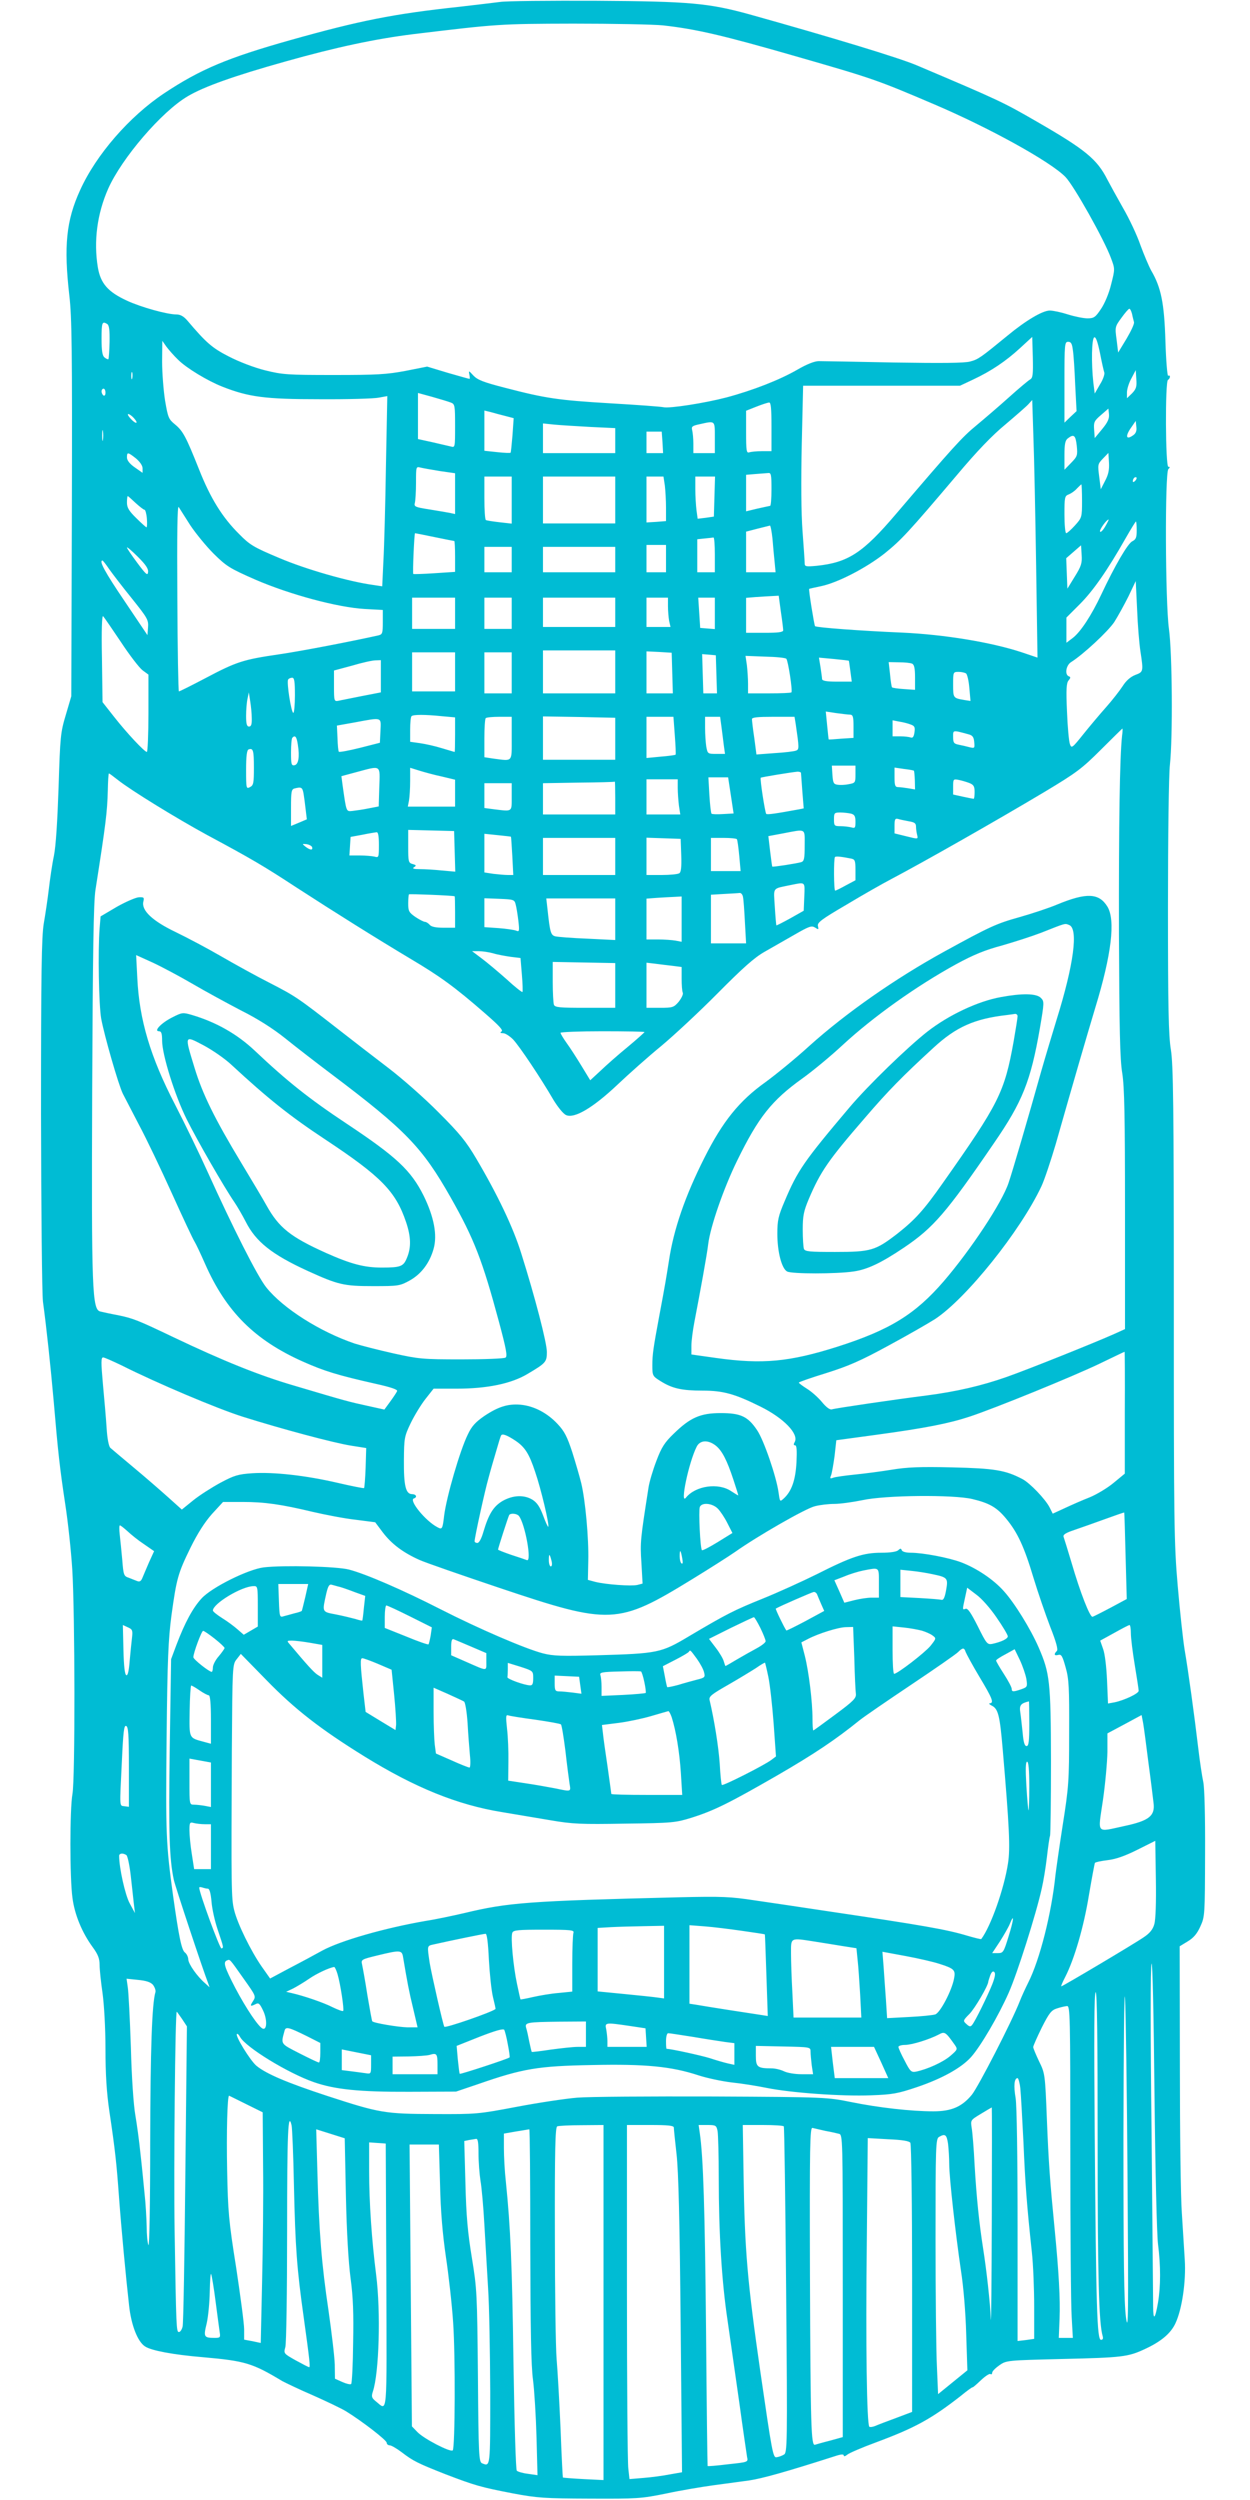<?xml version="1.0" standalone="no"?>
<!DOCTYPE svg PUBLIC "-//W3C//DTD SVG 20010904//EN"
 "http://www.w3.org/TR/2001/REC-SVG-20010904/DTD/svg10.dtd">
<svg version="1.0" xmlns="http://www.w3.org/2000/svg"
 width="640pt" height="1280pt" viewBox="0 0 640 1280"
 preserveAspectRatio="xMidYMid meet">
<g transform="translate(0,1280) scale(0.1,-0.1)"
fill="#00bcd4" stroke="none">
<path d="M2560 12790 c-30 -4 -125 -15 -210 -25 -336 -36 -510 -71 -862 -170
-323 -91 -463 -150 -648 -273 -177 -118 -348 -314 -430 -496 -71 -155 -84
-286 -55 -539 13 -111 15 -282 13 -1092 l-3 -960 -28 -95 c-27 -90 -29 -110
-37 -370 -6 -175 -14 -303 -24 -352 -9 -42 -20 -119 -26 -170 -6 -51 -18 -131
-26 -177 -11 -68 -14 -247 -14 -975 1 -498 5 -922 10 -961 18 -132 39 -330 55
-510 22 -259 31 -341 59 -526 14 -90 30 -240 36 -334 14 -229 15 -1072 1
-1150 -14 -78 -14 -431 0 -532 11 -86 49 -178 104 -253 27 -37 35 -58 35 -91
0 -24 7 -89 15 -144 8 -58 15 -178 15 -285 0 -130 6 -225 20 -320 30 -201 37
-270 49 -435 12 -164 36 -419 52 -560 11 -101 44 -185 82 -209 32 -21 142 -42
297 -55 215 -19 252 -30 405 -122 17 -9 87 -43 157 -73 70 -31 147 -68 170
-82 84 -52 208 -148 208 -161 0 -7 7 -13 15 -13 8 0 36 -16 61 -35 60 -46 83
-57 222 -112 154 -59 182 -67 347 -99 127 -24 164 -26 395 -27 242 -1 262 0
390 26 74 16 182 34 240 42 58 8 141 19 185 25 67 10 183 42 442 125 30 10 43
10 43 3 0 -6 7 -5 18 4 9 8 76 37 147 63 199 74 283 120 433 237 34 28 62 48
62 45 0 -2 18 13 41 35 22 21 44 36 50 33 5 -4 9 0 9 7 0 7 17 24 37 38 36 25
39 25 322 32 307 7 337 11 421 50 85 39 134 81 158 132 34 72 55 215 48 326
-3 52 -10 160 -15 240 -6 80 -10 420 -10 755 l-1 610 41 25 c30 18 48 39 65
77 23 50 23 60 24 370 1 193 -3 338 -9 368 -6 28 -18 106 -26 175 -20 169 -51
395 -70 505 -8 50 -24 196 -35 325 -19 218 -20 322 -20 1445 0 1017 -3 1224
-15 1300 -12 72 -15 214 -15 730 0 352 4 681 10 730 15 138 12 572 -5 695 -19
138 -21 800 -3 818 9 9 9 12 0 12 -15 0 -17 435 -2 445 6 3 10 11 10 16 0 6
-4 8 -9 5 -4 -3 -11 76 -14 177 -6 195 -22 275 -73 362 -12 22 -37 81 -55 130
-17 50 -57 135 -89 190 -31 55 -67 120 -80 145 -53 105 -113 154 -361 297
-173 100 -194 110 -614 288 -91 39 -441 145 -856 261 -210 58 -307 67 -784 70
-242 1 -465 -1 -495 -6z m835 -120 c169 -19 304 -50 682 -159 393 -113 413
-120 708 -246 279 -119 593 -292 670 -371 43 -44 199 -322 233 -415 21 -56 21
-56 1 -135 -11 -46 -33 -98 -52 -126 -28 -42 -36 -48 -69 -48 -20 0 -65 9
-100 20 -34 11 -76 20 -93 20 -37 0 -123 -51 -216 -128 -138 -113 -150 -122
-192 -133 -29 -8 -145 -9 -392 -5 -192 4 -365 7 -383 7 -21 0 -60 -15 -110
-44 -90 -52 -228 -106 -363 -142 -111 -29 -291 -57 -322 -50 -12 3 -134 12
-272 20 -267 16 -330 25 -541 80 -109 28 -139 40 -160 62 -24 26 -25 27 -21 6
3 -13 3 -23 1 -23 -2 0 -52 14 -111 31 l-106 32 -111 -22 c-96 -18 -145 -21
-367 -21 -238 0 -263 2 -352 24 -56 14 -134 44 -186 71 -86 44 -116 71 -212
184 -19 22 -36 31 -56 31 -47 0 -181 37 -254 71 -97 45 -134 88 -148 170 -22
133 -4 274 53 403 70 157 274 395 407 473 82 49 239 105 500 178 262 74 462
116 654 140 432 52 441 53 820 54 204 0 411 -4 460 -9z m2401 -1477 c3 -16 8
-34 10 -42 3 -8 -15 -46 -38 -85 l-43 -71 -8 66 c-9 65 -8 67 25 112 18 25 36
46 40 46 4 1 10 -11 14 -26z m-5247 -52 c10 -7 13 -30 12 -92 -1 -46 -4 -86
-6 -88 -3 -2 -11 2 -20 9 -11 9 -15 33 -15 96 0 84 3 91 29 75z m5105 -248 c3
-8 -6 -36 -22 -61 l-27 -47 -7 55 c-11 100 -9 228 5 233 8 2 17 -23 29 -81 9
-47 19 -91 22 -99z m-380 -36 c-9 -5 -58 -46 -108 -91 -50 -45 -126 -110 -168
-145 -72 -59 -118 -110 -410 -452 -170 -200 -245 -249 -407 -266 -55 -5 -61
-4 -61 13 0 10 -5 84 -11 164 -7 91 -8 258 -4 445 l7 300 402 0 401 0 66 31
c94 44 169 95 241 161 l63 58 3 -104 c2 -90 0 -106 -14 -114z m-4362 101 c43
-43 151 -108 227 -138 135 -53 219 -64 496 -64 143 -1 280 3 304 8 l44 8 -7
-358 c-3 -198 -9 -417 -13 -487 l-6 -129 -46 7 c-125 17 -345 80 -481 138
-131 55 -151 67 -205 122 -87 86 -148 185 -206 332 -67 168 -82 196 -123 230
-33 27 -36 35 -51 123 -8 52 -15 142 -15 200 l1 105 21 -30 c12 -16 39 -47 60
-67z m4581 50 c4 -24 9 -104 12 -178 l7 -135 -31 -29 -31 -30 0 207 c0 196 1
207 19 207 15 0 20 -10 24 -42z m-4816 -145 c-3 -10 -5 -4 -5 12 0 17 2 24 5
18 2 -7 2 -21 0 -30z m5119 -77 l-26 -25 0 30 c0 16 10 49 23 72 l22 42 3 -47
c3 -38 -1 -50 -22 -72z m-5256 3 c0 -11 -4 -17 -10 -14 -5 3 -10 13 -10 21 0
8 5 14 10 14 6 0 10 -9 10 -21z m1768 -50 c21 -8 22 -14 22 -120 0 -111 0
-111 -22 -105 -13 3 -56 13 -95 22 l-73 16 0 118 0 118 73 -20 c39 -11 82 -24
95 -29z m2997 -835 l7 -471 -83 28 c-156 51 -393 90 -609 100 -213 9 -440 26
-447 33 -4 4 -34 189 -30 191 1 1 29 7 62 14 85 18 230 93 325 168 84 68 119
105 368 399 104 124 183 206 250 261 53 45 106 91 117 103 l20 22 6 -188 c4
-104 10 -401 14 -660z m-1355 711 l0 -125 -49 0 c-27 0 -56 -3 -65 -6 -14 -5
-16 8 -16 104 l0 109 53 21 c28 11 58 21 65 21 9 1 12 -30 12 -124z m1693 -12
l-38 -46 -3 42 c-3 39 0 46 35 76 l38 33 3 -29 c2 -22 -6 -41 -35 -76z m-3055
67 l42 -11 -6 -87 c-4 -48 -8 -89 -10 -90 -1 -2 -32 -1 -68 3 l-66 7 0 103 0
103 33 -8 c17 -5 51 -14 75 -20z m-1903 -10 c27 -30 12 -34 -15 -5 -13 14 -19
25 -13 25 5 0 18 -9 28 -20z m2975 -100 l0 -80 -55 0 -55 0 0 48 c0 26 -3 57
-6 69 -5 19 0 23 38 31 81 18 78 21 78 -68z m2144 13 c-39 -29 -45 -7 -11 40
l22 32 3 -30 c3 -19 -2 -33 -14 -42z m-2781 41 l127 -6 0 -64 0 -64 -185 0
-185 0 0 76 0 76 58 -6 c31 -3 114 -8 185 -12z m-2496 -66 c-2 -13 -4 -3 -4
22 0 25 2 35 4 23 2 -13 2 -33 0 -45z m2865 -13 l3 -55 -42 0 -43 0 0 55 0 55
39 0 39 0 4 -55z m2121 -17 c5 -50 3 -55 -29 -88 l-34 -35 0 74 c0 59 4 77 18
87 30 23 39 16 45 -38z m-4817 -65 c21 -18 34 -37 34 -51 l0 -23 -40 28 c-26
18 -40 36 -40 51 0 28 4 28 46 -5z m4962 -115 l-22 -43 -8 64 c-8 62 -8 65 19
93 l28 29 3 -50 c2 -37 -3 -61 -20 -93z m-3405 50 l77 -11 0 -105 0 -104 -27
6 c-16 3 -63 11 -106 18 -71 11 -78 14 -73 33 3 11 6 58 6 104 0 82 0 83 23
77 12 -3 57 -11 100 -18z m1697 -93 c0 -47 -3 -85 -7 -85 -5 -1 -34 -7 -65
-14 l-58 -14 0 93 0 94 48 4 c26 2 55 4 65 5 15 2 17 -8 17 -83z m-1330 -55
l0 -121 -62 7 c-35 4 -66 9 -70 11 -5 2 -8 53 -8 114 l0 109 70 0 70 0 0 -120z
m530 0 l0 -120 -185 0 -185 0 0 120 0 120 185 0 185 0 0 -120z m254 74 c3 -26
6 -77 6 -114 l0 -68 -50 -4 -50 -3 0 118 0 117 44 0 43 0 7 -46z m254 -56 l-3
-103 -41 -6 -42 -5 -6 44 c-3 25 -6 73 -6 108 l0 64 50 0 51 0 -3 -102z m2154
80 c-7 -7 -12 -8 -12 -2 0 14 12 26 19 19 2 -3 -1 -11 -7 -17z m-272 -103 c0
-84 -1 -86 -36 -125 -20 -22 -40 -40 -45 -40 -5 0 -9 43 -9 95 0 90 1 96 23
104 12 5 31 18 41 30 11 11 21 21 23 21 1 0 3 -38 3 -85z m-4846 -10 c21 -19
41 -35 46 -35 4 0 10 -20 12 -45 2 -25 1 -45 -2 -45 -2 0 -26 21 -52 47 -38
37 -48 54 -48 80 0 18 2 33 4 33 2 0 20 -16 40 -35z m280 -114 c28 -42 82
-108 120 -146 66 -65 82 -75 214 -133 176 -76 420 -142 560 -150 l92 -5 0 -62
c0 -57 -2 -63 -22 -68 -124 -28 -391 -80 -508 -97 -184 -27 -217 -37 -376
-121 -72 -38 -134 -69 -138 -69 -3 0 -7 216 -8 481 -2 324 0 475 7 463 6 -9
32 -51 59 -93z m4684 -8 c-12 -20 -24 -31 -26 -24 -3 10 34 61 44 61 2 0 -6
-16 -18 -37z m162 -18 c0 -37 -4 -47 -22 -56 -23 -10 -90 -125 -160 -274 -50
-106 -105 -190 -145 -221 l-33 -25 0 64 0 65 68 68 c69 69 142 174 234 336 28
49 52 88 54 88 2 0 4 -20 4 -45z m-1865 -42 c3 -38 8 -92 11 -120 l5 -53 -75
0 -76 0 0 104 0 104 58 15 c31 8 60 15 64 16 3 1 9 -29 13 -66z m-1730 7 c53
-11 99 -20 101 -20 2 0 4 -35 4 -79 l0 -79 -106 -7 c-58 -4 -107 -5 -108 -4
-4 5 5 209 9 209 2 0 47 -9 100 -20z m1435 -90 l0 -90 -45 0 -45 0 0 84 0 85
38 4 c20 2 40 4 45 5 4 1 7 -38 7 -88z m-250 -20 l0 -70 -50 0 -50 0 0 70 0
70 50 0 50 0 0 -70z m2093 -92 l-38 -62 -3 78 -3 78 38 33 38 33 3 -49 c3 -42
-2 -58 -35 -111z m-4745 22 c-2 -19 -11 -11 -55 48 -29 39 -53 74 -53 79 0 4
25 -17 56 -48 41 -41 55 -62 52 -79z m1862 65 l0 -65 -70 0 -70 0 0 65 0 65
70 0 70 0 0 -65z m530 0 l0 -65 -185 0 -185 0 0 65 0 65 185 0 185 0 0 -65z
m-2591 -49 c17 -24 69 -92 116 -150 80 -100 86 -110 83 -148 l-3 -40 -117 174
c-101 149 -133 208 -113 208 2 0 18 -20 34 -44z m5280 -421 c16 -105 15 -105
-27 -121 -25 -10 -47 -30 -64 -57 -15 -23 -53 -72 -85 -108 -32 -36 -85 -99
-117 -139 -56 -70 -60 -73 -68 -50 -5 13 -12 88 -15 167 -5 114 -3 146 8 159
11 13 11 18 2 21 -23 8 -15 57 11 73 62 39 188 156 221 205 19 30 52 90 73
132 l37 78 7 -145 c3 -80 11 -176 17 -215z m-1841 203 c7 -46 12 -89 12 -95 0
-10 -26 -13 -95 -13 l-95 0 0 89 0 90 48 4 c26 2 63 4 83 5 l36 2 11 -82z
m-1668 -8 l0 -80 -110 0 -110 0 0 80 0 80 110 0 110 0 0 -80z m290 0 l0 -80
-70 0 -70 0 0 80 0 80 70 0 70 0 0 -80z m530 5 l0 -75 -185 0 -185 0 0 75 0
75 185 0 185 0 0 -75z m270 31 c0 -24 3 -58 6 -75 l7 -31 -62 0 -61 0 0 75 0
75 55 0 55 0 0 -44z m240 -37 l0 -80 -37 3 -38 3 -5 78 -5 77 43 0 42 0 0 -81z
m-3041 -146 c44 -67 94 -132 111 -145 l30 -22 0 -198 c0 -109 -4 -198 -8 -198
-12 0 -103 97 -168 180 l-59 75 -3 225 c-3 144 0 221 6 215 5 -5 46 -65 91
-132z m2531 -153 l0 -110 -185 0 -185 0 0 110 0 110 185 0 185 0 0 -110z m292
-6 l3 -104 -67 0 -68 0 0 108 0 107 64 -3 65 -4 3 -104z m-1112 6 l0 -100
-110 0 -110 0 0 100 0 100 110 0 110 0 0 -100z m290 -5 l0 -105 -70 0 -70 0 0
105 0 105 70 0 70 0 0 -105z m1048 -7 l3 -98 -35 0 -35 0 -3 100 -3 101 35 -3
35 -3 3 -97z m358 79 c9 -9 33 -165 26 -172 -3 -3 -54 -5 -114 -5 l-108 0 0
49 c0 26 -3 70 -6 96 l-7 47 101 -4 c55 -1 104 -6 108 -11z m320 -10 c1 -1 4
-26 8 -54 l7 -53 -76 0 c-53 0 -75 4 -76 13 0 6 -4 34 -8 61 l-8 49 76 -7 c41
-4 76 -8 77 -9z m-2396 -79 l0 -83 -98 -19 c-53 -11 -107 -21 -119 -24 -22 -4
-23 -2 -23 75 l0 80 93 25 c50 15 104 27 120 27 l27 1 0 -82z m2720 64 c11 -5
15 -24 15 -71 l0 -63 -57 4 c-32 2 -59 6 -61 9 -2 2 -7 32 -10 67 l-7 62 53
-1 c28 0 59 -3 67 -7z m276 -50 c6 -4 14 -37 17 -74 l6 -67 -32 5 c-57 10 -57
10 -57 79 0 64 0 65 28 65 15 0 32 -4 38 -8z m-3436 -112 c0 -49 -4 -90 -8
-90 -11 0 -35 157 -27 170 3 6 13 10 21 10 11 0 14 -18 14 -90z m-221 -117 c1
-32 -3 -43 -14 -43 -11 0 -15 13 -15 54 0 29 3 69 7 87 l7 34 7 -45 c4 -25 8
-64 8 -87z m3064 18 c14 -1 17 -11 17 -60 l0 -59 -62 -4 c-35 -3 -64 -5 -65
-4 -1 1 -4 33 -8 72 l-7 71 53 -8 c30 -4 62 -8 72 -8z m-2090 -8 l67 -6 0 -88
c0 -49 -1 -89 -2 -89 -2 0 -31 9 -65 19 -35 11 -85 22 -113 26 l-50 7 0 62 c0
35 3 66 7 69 8 9 68 9 156 0z m357 -113 c0 -125 7 -117 -94 -104 l-46 7 0 97
c0 53 3 100 7 103 3 4 35 7 70 7 l63 0 0 -110z m530 -2 l0 -108 -185 0 -185 0
0 111 0 111 185 -3 185 -4 0 -107z m305 17 c4 -53 6 -97 4 -99 -2 -2 -37 -7
-76 -10 l-73 -7 0 105 0 106 69 0 69 0 7 -95z m239 43 c4 -29 9 -72 12 -95 l6
-43 -45 0 c-44 0 -44 1 -51 38 -3 20 -6 63 -6 95 l0 57 39 0 38 0 7 -52z m380
15 c18 -123 18 -130 2 -136 -9 -4 -59 -10 -110 -13 l-93 -7 -11 84 c-7 46 -12
90 -12 97 0 9 28 12 109 12 l109 0 6 -37z m-2126 -35 l-3 -61 -102 -26 c-56
-14 -105 -23 -108 -20 -3 3 -6 34 -7 70 l-3 64 90 16 c145 27 136 29 133 -43z
m2716 32 c19 -7 22 -14 18 -40 -3 -22 -9 -30 -19 -26 -8 3 -32 6 -54 6 l-39 0
0 41 0 41 36 -7 c20 -3 46 -10 58 -15z m1081 -57 c-12 -110 -17 -444 -16
-1008 2 -492 5 -650 17 -720 11 -71 14 -217 14 -700 l0 -610 -53 -24 c-98 -44
-442 -182 -553 -221 -128 -45 -257 -75 -411 -95 -159 -20 -466 -65 -484 -71
-10 -3 -29 11 -51 38 -20 24 -54 54 -77 68 -22 14 -41 28 -41 31 0 3 63 25
141 49 114 36 174 62 319 141 98 53 204 114 237 135 160 105 438 452 545 680
16 34 48 131 73 215 99 348 156 543 203 700 83 271 104 448 62 517 -43 70
-107 73 -257 11 -40 -17 -127 -46 -194 -65 -118 -33 -151 -48 -386 -177 -249
-137 -501 -313 -688 -481 -71 -65 -173 -148 -225 -186 -135 -96 -220 -202
-313 -387 -99 -196 -158 -367 -182 -528 -14 -88 -18 -115 -50 -285 -30 -161
-35 -195 -35 -250 0 -54 1 -56 43 -82 59 -37 108 -48 215 -48 105 0 165 -17
296 -82 119 -59 197 -140 175 -181 -7 -12 -6 -17 2 -17 8 0 10 -25 7 -87 -5
-92 -25 -149 -66 -186 -19 -17 -19 -17 -26 33 -11 79 -75 267 -110 318 -47 70
-84 87 -186 87 -104 0 -156 -23 -240 -105 -47 -45 -63 -70 -89 -139 -18 -47
-37 -110 -41 -140 -41 -262 -43 -278 -36 -382 l6 -107 -27 -7 c-31 -7 -160 2
-216 16 l-37 10 2 97 c3 114 -15 311 -36 398 -8 33 -29 105 -46 159 -26 79
-40 107 -75 144 -54 58 -123 93 -191 99 -64 5 -113 -10 -186 -59 -43 -30 -63
-51 -83 -94 -40 -81 -109 -319 -121 -415 -8 -69 -10 -73 -35 -59 -61 32 -147
138 -120 147 19 6 12 22 -9 22 -33 0 -43 44 -42 174 1 113 2 121 35 190 19 39
53 95 76 124 l41 52 118 0 c158 0 281 26 364 76 93 55 98 61 98 112 0 47 -61
282 -131 504 -41 133 -122 302 -230 485 -53 90 -86 130 -194 238 -71 72 -186
173 -254 225 -68 52 -185 142 -259 200 -208 162 -218 169 -352 238 -69 35
-181 97 -250 137 -69 40 -173 95 -231 123 -119 57 -176 111 -165 156 5 21 3
23 -23 22 -16 -1 -67 -23 -113 -49 l-83 -49 -5 -61 c-9 -116 -4 -392 8 -462
16 -87 88 -338 111 -385 10 -19 47 -91 83 -160 37 -69 112 -226 168 -350 56
-124 108 -235 116 -247 8 -13 32 -64 54 -114 108 -245 254 -390 500 -500 110
-49 178 -70 373 -114 81 -18 115 -30 110 -38 -3 -7 -19 -31 -35 -53 l-30 -41
-86 19 c-96 21 -105 23 -374 103 -182 53 -367 128 -623 250 -176 84 -202 95
-280 111 -38 7 -79 16 -91 19 -42 9 -46 103 -42 1130 3 700 7 971 17 1030 53
339 60 396 63 508 1 48 3 87 6 87 2 0 22 -15 45 -33 68 -54 301 -197 457 -282
229 -123 290 -159 458 -269 199 -129 408 -260 587 -367 148 -88 223 -142 379
-278 70 -61 94 -86 84 -92 -9 -6 -7 -9 8 -9 11 0 34 -15 51 -32 33 -35 142
-198 207 -310 22 -36 50 -71 64 -77 42 -20 138 37 262 154 58 55 159 145 225
199 66 55 197 177 290 271 129 130 187 182 240 212 39 22 108 62 154 88 73 42
86 47 104 36 18 -12 19 -11 15 7 -5 18 16 34 146 110 83 50 187 109 231 132
165 87 538 299 784 446 163 98 190 118 288 216 59 59 109 108 110 108 1 0 1
-17 -2 -37z m-785 7 c19 -5 26 -14 28 -39 3 -32 2 -33 -23 -27 -15 4 -40 10
-56 13 -25 5 -29 10 -29 39 0 37 -5 37 80 14z m-3435 -53 c10 -63 3 -101 -17
-105 -16 -3 -18 5 -18 66 0 38 3 72 7 75 14 15 22 5 28 -36z m-225 -117 c0
-79 -2 -91 -20 -100 -19 -10 -20 -8 -20 89 0 70 4 101 13 104 23 8 27 -4 27
-93z m3080 -35 c0 -42 -1 -44 -34 -50 -18 -4 -44 -5 -57 -3 -21 3 -24 9 -27
51 l-3 47 60 0 61 0 0 -45z m-2438 -64 l-3 -100 -52 -10 c-29 -6 -65 -11 -82
-13 -33 -3 -31 -9 -51 132 l-6 46 78 21 c127 34 120 39 116 -76z m321 53 l67
-16 0 -69 0 -69 -121 0 -121 0 6 31 c3 17 6 62 6 100 l0 68 48 -15 c26 -8 77
-22 115 -30z m2416 30 c2 -2 4 -24 5 -50 l1 -46 -35 6 c-19 3 -43 6 -52 6 -15
0 -18 9 -18 50 l0 50 48 -7 c26 -3 49 -7 51 -9z m-578 -11 c0 -5 4 -47 7 -95
l7 -87 -25 -5 c-120 -22 -162 -28 -167 -23 -6 7 -33 180 -28 185 3 3 155 28
188 31 9 0 17 -2 18 -6z m-359 -115 l14 -93 -54 -3 c-30 -2 -57 -1 -59 2 -3 3
-8 46 -11 96 l-5 90 51 0 50 0 14 -92z m-272 38 c0 -24 3 -64 6 -90 l7 -46
-87 0 -86 0 0 90 0 90 80 0 80 0 0 -44z m1493 25 c22 -9 27 -17 27 -46 0 -19
-2 -35 -5 -35 -2 0 -27 5 -55 11 l-50 11 0 40 c0 39 1 40 28 35 15 -3 39 -10
55 -16z m-1813 -76 l0 -85 -185 0 -185 0 0 80 0 80 183 3 c100 1 183 3 185 5
1 1 2 -36 2 -83z m-530 5 c0 -78 5 -75 -87 -64 l-53 7 0 63 0 64 70 0 70 0 0
-70z m-1066 18 c3 -18 8 -55 11 -83 l6 -50 -40 -17 -41 -17 0 94 c0 81 2 94
18 98 35 9 40 6 46 -25z m2804 -104 c17 -5 22 -13 22 -41 0 -32 -2 -35 -22
-29 -13 3 -38 6 -55 6 -31 0 -33 2 -33 35 0 33 2 35 33 35 17 0 42 -3 55 -6z
m295 -39 c30 -5 37 -10 37 -28 0 -12 3 -31 6 -43 5 -21 5 -21 -55 -6 l-61 15
0 39 c0 33 3 39 18 35 9 -3 34 -8 55 -12z m-2325 -154 l3 -104 -68 6 c-37 4
-88 7 -113 7 -33 0 -41 3 -30 10 13 8 11 11 -7 16 -22 6 -23 12 -23 90 l0 85
118 -3 117 -3 3 -104z m1792 30 c0 -67 -3 -80 -17 -85 -23 -7 -146 -26 -149
-23 -1 1 -6 37 -11 79 l-9 77 75 14 c121 23 111 28 111 -62z m-2180 3 c0 -64
-1 -66 -22 -60 -13 3 -47 6 -76 6 l-53 0 3 48 3 47 60 11 c33 7 66 12 73 13 8
1 12 -18 12 -65z m676 42 c1 0 4 -45 7 -98 l5 -98 -27 0 c-16 0 -49 3 -75 6
l-46 7 0 99 0 99 68 -7 c37 -4 68 -7 68 -8z m534 -101 l0 -95 -185 0 -185 0 0
95 0 95 185 0 185 0 0 -95z m338 6 c2 -61 -1 -87 -10 -92 -7 -5 -48 -9 -90 -9
l-78 0 0 95 0 96 88 -3 87 -3 3 -84z m285 82 c3 -5 8 -43 12 -85 l7 -78 -76 0
-76 0 0 85 0 85 64 0 c36 0 67 -3 69 -7z m-2175 -40 c5 -18 -10 -16 -34 2 -18
15 -18 15 5 13 14 -2 26 -9 29 -15z m2760 -59 c19 -4 22 -10 22 -58 l0 -53
-49 -26 c-27 -15 -51 -27 -55 -27 -7 0 -8 164 -1 172 5 5 33 2 83 -8z m-240
-195 l-3 -72 -69 -39 c-38 -21 -70 -37 -71 -36 -1 2 -5 45 -8 95 -6 104 -16
91 83 112 75 15 71 18 68 -60z m-1790 2 c1 0 2 -37 2 -81 l0 -80 -59 0 c-40 0
-63 5 -71 15 -7 8 -18 15 -24 15 -6 0 -28 11 -49 25 -33 23 -37 30 -37 69 0
23 2 45 4 47 4 3 225 -6 234 -10z m1476 -3 c3 -13 7 -71 10 -130 l6 -108 -90
0 -90 0 0 125 0 124 68 4 c37 2 73 4 79 5 7 1 15 -8 17 -20z m-314 -114 l0
-116 -31 6 c-17 3 -58 6 -90 6 l-59 0 0 104 0 105 53 4 c28 2 69 4 90 5 l37 2
0 -116z m-850 76 c4 -14 10 -51 14 -84 6 -53 5 -58 -11 -51 -10 4 -51 10 -90
13 l-73 5 0 74 0 74 77 -3 c72 -3 77 -4 83 -28z m510 -77 l0 -106 -142 7 c-79
3 -153 9 -165 12 -23 6 -27 21 -39 132 l-7 62 177 0 176 0 0 -107z m2324 -29
c48 -18 24 -202 -64 -484 -21 -69 -57 -188 -79 -265 -64 -229 -149 -519 -167
-571 -34 -102 -193 -342 -332 -504 -146 -169 -275 -249 -544 -335 -246 -78
-384 -91 -620 -58 l-128 18 0 45 c0 24 7 78 15 120 30 156 65 347 71 400 11
90 79 286 148 427 109 223 177 309 335 422 53 38 146 115 206 171 156 144 376
301 580 413 90 49 149 73 235 96 63 18 153 47 200 65 129 51 121 49 144 40z
m-2949 -145 c22 -7 63 -14 90 -18 l50 -6 7 -85 c4 -46 5 -86 3 -89 -3 -2 -40
27 -82 66 -43 38 -100 86 -127 106 l-49 37 34 0 c19 0 52 -5 74 -11z m-1538
-157 c65 -38 177 -99 248 -136 84 -42 164 -93 225 -142 52 -42 158 -124 235
-182 382 -288 467 -376 613 -634 120 -212 162 -321 247 -637 37 -138 44 -176
33 -182 -7 -5 -108 -9 -225 -9 -200 0 -219 2 -350 31 -76 17 -165 40 -197 50
-177 60 -367 180 -453 288 -46 58 -171 306 -300 591 -41 91 -116 246 -167 345
-126 243 -183 434 -193 648 l-6 117 86 -39 c47 -22 139 -71 204 -109z m2163
-7 l0 -115 -154 0 c-131 0 -155 2 -160 16 -3 9 -6 61 -6 117 l0 102 160 -3
160 -3 0 -114z m293 100 l47 -6 0 -59 c0 -32 2 -65 6 -73 3 -8 -7 -28 -21 -46
-25 -29 -31 -31 -96 -31 l-69 0 0 116 0 115 43 -5 c23 -3 63 -8 90 -11z m-143
-339 c0 -2 -39 -37 -87 -77 -49 -40 -111 -95 -139 -122 l-52 -48 -45 74 c-25
41 -59 94 -76 117 -17 24 -31 47 -31 52 0 4 97 8 215 8 118 0 215 -2 215 -4z
m2459 -1948 l0 -313 -57 -47 c-31 -26 -86 -59 -122 -74 -36 -14 -93 -39 -127
-55 l-63 -29 -16 32 c-22 43 -102 126 -139 145 -87 46 -144 55 -360 60 -164 4
-232 1 -310 -12 -55 -9 -140 -20 -190 -25 -49 -5 -99 -12 -109 -16 -16 -6 -18
-4 -11 12 4 10 12 55 18 99 l9 81 206 28 c250 34 371 58 477 93 130 43 530
206 665 271 69 33 126 61 128 61 1 1 2 -140 1 -311z m-5136 241 c181 -91 488
-221 621 -263 197 -62 465 -134 555 -148 l76 -12 -3 -100 c-2 -56 -6 -103 -8
-105 -2 -2 -63 10 -136 27 -164 38 -327 56 -436 49 -73 -5 -93 -11 -164 -49
-44 -24 -107 -64 -139 -90 l-58 -47 -69 62 c-38 34 -117 103 -176 152 -60 50
-114 96 -121 102 -8 7 -16 49 -19 100 -3 49 -12 150 -19 226 -10 112 -10 137
1 137 7 0 49 -19 95 -41z m2014 -384 c50 -33 72 -67 103 -161 30 -87 74 -273
67 -281 -2 -2 -14 24 -26 57 -17 45 -31 66 -54 81 -44 27 -101 24 -154 -6 -47
-28 -71 -67 -98 -158 -10 -35 -22 -57 -31 -57 -8 0 -14 4 -14 9 0 19 53 261
71 323 10 38 28 100 40 140 11 39 22 75 25 79 6 10 30 1 71 -26z m1027 -26
c33 -26 58 -75 91 -175 14 -42 25 -78 25 -80 0 -2 -16 8 -36 21 -66 45 -183
28 -232 -33 -32 -41 14 180 55 261 17 34 58 36 97 6z m1314 -274 c88 -21 126
-43 173 -100 59 -71 93 -145 140 -302 23 -76 62 -189 86 -252 32 -81 41 -117
34 -124 -17 -17 -13 -26 8 -20 15 4 21 -6 37 -64 17 -59 19 -103 18 -333 0
-248 -2 -279 -33 -475 -18 -115 -34 -230 -37 -255 -20 -195 -80 -434 -140
-552 -13 -26 -33 -69 -43 -95 -41 -105 -212 -437 -245 -478 -51 -62 -105 -85
-197 -85 -115 0 -281 19 -419 47 -125 25 -127 26 -710 29 -322 1 -634 -1 -695
-6 -60 -5 -200 -26 -310 -47 -196 -37 -205 -38 -420 -37 -256 1 -280 5 -550
93 -204 67 -313 113 -363 155 -32 28 -109 153 -99 162 3 3 10 -4 16 -15 29
-53 246 -186 379 -232 107 -37 231 -50 487 -49 l240 1 115 39 c227 79 305 92
580 97 275 6 407 -7 547 -53 43 -14 119 -30 168 -36 50 -5 131 -18 180 -28
123 -25 383 -44 535 -38 111 4 137 9 235 42 127 43 227 98 277 154 49 55 140
210 193 330 43 97 140 402 169 534 8 34 20 106 26 158 6 52 13 102 16 110 3 8
5 182 5 385 -1 407 -6 448 -63 580 -42 96 -123 227 -178 288 -53 60 -140 118
-219 148 -64 24 -196 49 -258 49 -24 0 -43 5 -46 13 -4 10 -7 10 -18 0 -8 -8
-41 -13 -86 -13 -93 0 -153 -20 -331 -110 -75 -37 -200 -94 -277 -125 -146
-59 -184 -78 -378 -193 -142 -85 -159 -88 -468 -97 -182 -5 -226 -4 -280 10
-91 24 -326 125 -524 226 -192 98 -383 181 -469 203 -62 16 -334 23 -436 11
-80 -10 -266 -102 -318 -159 -45 -49 -85 -123 -128 -236 l-28 -75 -7 -460 c-6
-430 -2 -562 21 -670 7 -33 149 -461 176 -530 l7 -20 -22 20 c-42 36 -85 98
-87 122 0 13 -8 29 -17 36 -17 12 -31 79 -61 292 -36 263 -38 312 -33 804 4
408 9 509 25 631 26 188 33 214 97 345 37 75 73 131 110 173 l57 62 99 0 c114
0 198 -12 361 -51 65 -15 163 -34 218 -40 l101 -13 39 -52 c45 -59 103 -103
188 -141 31 -14 216 -78 409 -143 569 -191 605 -190 988 45 88 54 187 117 220
140 113 80 360 222 407 233 26 7 71 12 100 12 29 0 94 9 143 19 118 26 465 29
563 6z m-1303 -49 c13 -13 35 -46 49 -74 l26 -51 -76 -47 c-41 -25 -77 -44
-80 -41 -9 8 -18 203 -11 221 10 25 64 20 92 -8z m2088 -242 l6 -221 -82 -44
c-45 -24 -87 -45 -93 -47 -13 -4 -63 123 -108 278 -19 63 -37 122 -40 130 -5
12 8 21 56 37 35 12 106 37 158 56 52 19 96 34 96 33 1 0 4 -100 7 -222z
m-3106 204 c31 -39 67 -235 41 -226 -7 3 -43 15 -80 27 -38 13 -68 25 -68 27
0 7 52 168 57 177 7 11 40 8 50 -5z m-2004 -78 c18 -17 55 -47 84 -66 l52 -36
-26 -57 c-13 -31 -29 -67 -34 -80 -7 -17 -14 -21 -27 -16 -9 4 -29 11 -43 17
-25 8 -27 14 -33 91 -4 45 -10 103 -13 130 -3 26 -3 47 1 47 4 0 21 -14 39
-30z m2840 -138 c4 -21 3 -31 -3 -27 -6 3 -10 20 -10 37 0 38 5 34 13 -10z
m-669 -14 c4 -17 2 -28 -4 -28 -5 0 -10 14 -10 32 0 36 4 35 14 -4z m1676
-113 l0 -75 -38 0 c-21 0 -60 -6 -88 -13 l-51 -13 -25 57 -26 58 52 20 c28 12
71 25 96 30 84 16 80 20 80 -64z m275 45 c77 -16 80 -20 69 -82 -7 -39 -14
-52 -24 -49 -8 2 -59 6 -112 9 l-98 5 0 70 0 70 58 -6 c31 -3 80 -11 107 -17z
m-3212 -117 c-9 -38 -17 -70 -18 -71 -2 -2 -18 -8 -37 -12 -18 -5 -43 -12 -55
-15 -21 -7 -22 -4 -25 79 l-3 86 77 0 76 0 -15 -67z m177 52 c14 -4 49 -16 77
-27 l53 -19 -7 -62 c-3 -34 -7 -63 -8 -64 -1 -2 -17 2 -36 8 -19 5 -63 16 -99
23 -73 14 -71 10 -49 109 9 37 15 47 28 43 9 -2 27 -8 41 -11z m-420 -99 l0
-104 -36 -21 -36 -21 -31 27 c-18 16 -53 42 -79 58 -27 17 -48 34 -48 39 0 35
146 124 208 125 21 1 22 -2 22 -103z m3782 -57 c32 -46 58 -90 58 -97 0 -13
-34 -29 -81 -39 -24 -4 -29 2 -73 91 -34 67 -51 93 -62 89 -17 -6 -17 -7 -3
57 l11 51 46 -35 c27 -19 72 -70 104 -117z m-919 119 c3 -7 12 -30 21 -50 l16
-36 -96 -52 c-53 -28 -97 -50 -98 -48 -11 15 -57 110 -54 112 22 13 186 84
194 85 7 1 14 -5 17 -11z m-2084 -114 l112 -56 -6 -42 c-4 -22 -9 -43 -11 -45
-2 -3 -54 15 -114 40 l-110 44 0 57 c0 32 4 58 8 58 5 0 59 -25 121 -56z
m1794 -59 c15 -31 27 -61 27 -68 0 -7 -21 -23 -47 -37 -26 -14 -72 -40 -101
-57 -30 -18 -56 -33 -57 -33 -2 0 -5 10 -9 23 -3 13 -21 44 -41 70 l-35 46
112 56 c62 30 115 55 118 55 3 0 18 -25 33 -55z m-3217 -49 c-3 -23 -8 -76
-12 -119 -4 -53 -10 -77 -17 -74 -8 2 -13 45 -15 130 l-3 127 26 -12 c23 -10
25 -16 21 -52z m5114 22 c0 -24 9 -97 20 -163 11 -66 20 -125 20 -132 0 -14
-75 -49 -124 -59 l-33 -6 -5 119 c-3 68 -11 136 -20 160 l-15 43 71 39 c39 22
74 40 79 41 4 0 7 -19 7 -42z m-1416 -125 c2 -87 6 -170 8 -184 3 -23 -10 -37
-106 -108 -59 -44 -110 -81 -112 -81 -2 0 -4 27 -4 60 0 88 -19 241 -39 321
l-18 70 31 16 c54 29 160 62 198 62 l36 1 6 -157z m346 138 c20 -6 45 -17 55
-25 19 -14 19 -15 -11 -53 -29 -35 -169 -143 -186 -143 -5 0 -8 55 -8 121 l0
122 58 -6 c31 -3 73 -11 92 -16z m-3621 -41 c28 -22 51 -44 51 -48 -1 -4 -14
-23 -30 -42 -17 -19 -30 -45 -30 -57 0 -13 -3 -23 -6 -23 -13 0 -94 64 -94 75
0 22 42 135 50 135 5 0 31 -18 59 -40z m1314 -41 l77 -33 0 -44 c0 -50 9 -50
-107 1 l-73 32 0 44 c0 30 4 42 13 38 6 -2 47 -20 90 -38z m-826 20 l63 -11 0
-84 0 -84 -24 15 c-20 13 -55 52 -144 158 -14 16 -13 17 13 17 16 0 57 -5 92
-11z m3357 -47 c4 -10 35 -68 71 -128 66 -110 75 -133 53 -135 -7 0 -3 -5 8
-11 35 -16 43 -50 58 -226 34 -398 39 -505 27 -582 -20 -131 -88 -323 -137
-388 -1 -2 -33 6 -71 17 -106 32 -226 53 -718 126 -126 19 -293 44 -370 55
-125 19 -167 21 -385 16 -778 -19 -878 -27 -1103 -81 -56 -13 -145 -32 -197
-40 -209 -36 -436 -101 -530 -152 -36 -20 -110 -60 -166 -89 l-101 -54 -43 61
c-55 79 -124 219 -141 289 -15 60 -15 109 -12 811 3 440 3 447 25 474 l21 27
131 -134 c145 -149 276 -251 502 -391 259 -160 476 -248 704 -285 69 -12 181
-30 250 -42 111 -19 154 -21 380 -17 243 3 259 5 340 30 117 37 193 75 438
216 190 110 299 183 424 284 24 19 142 100 263 181 121 81 229 156 240 167 24
24 32 24 39 1z m311 -138 c6 -40 5 -42 -26 -53 -41 -14 -49 -14 -49 2 0 8 -18
42 -40 76 -22 34 -40 65 -40 69 0 4 21 18 48 32 l47 26 27 -56 c14 -30 29 -74
33 -96z m-1687 103 c17 -24 34 -55 37 -70 6 -24 4 -27 -37 -37 -23 -6 -67 -18
-96 -27 -30 -8 -55 -13 -56 -11 -1 1 -7 26 -12 55 l-10 52 64 33 c35 18 66 36
69 41 7 11 7 10 41 -36z m-1633 -26 l70 -30 13 -128 c7 -70 11 -140 10 -155
l-3 -26 -76 46 -77 47 -11 95 c-16 147 -18 180 -6 180 6 0 42 -13 80 -29z
m795 -73 c0 -30 -4 -38 -17 -37 -29 1 -118 33 -115 42 1 4 2 22 2 40 l0 33 65
-20 c64 -21 65 -21 65 -58z m1204 6 c8 -38 20 -145 27 -238 l12 -169 -24 -18
c-34 -26 -247 -134 -253 -128 -3 2 -8 52 -11 109 -6 87 -28 224 -52 326 -4 18
10 29 94 77 54 31 118 70 143 86 24 17 45 29 47 28 1 -2 9 -34 17 -73z m-635
-26 c6 -28 9 -53 7 -56 -3 -2 -55 -7 -116 -10 l-110 -5 0 46 c0 25 -3 52 -6
61 -5 13 9 16 98 18 56 2 106 2 110 0 3 -1 11 -25 17 -54z m-328 -17 l6 -43
-45 6 c-25 3 -55 6 -68 6 -21 0 -24 5 -24 40 l0 41 63 -3 62 -3 6 -44z m-1949
-26 c20 -14 42 -25 47 -25 7 0 11 -44 11 -124 l0 -124 -37 10 c-77 21 -74 15
-72 159 1 71 5 129 8 129 4 0 23 -11 43 -25z m1354 -57 c6 -4 14 -52 18 -110
3 -57 9 -131 12 -165 4 -35 2 -63 -2 -63 -5 0 -46 16 -90 36 l-82 36 -6 45
c-3 25 -6 101 -6 169 l0 123 73 -32 c39 -18 77 -35 83 -39z m2894 -113 c0 -91
-3 -115 -14 -115 -10 0 -16 20 -20 68 -4 37 -9 84 -12 104 -6 37 2 47 44 57 1
1 2 -51 2 -114z m-1831 33 c22 -69 40 -177 47 -285 l7 -113 -182 0 c-99 0
-181 2 -181 5 0 3 -9 65 -19 138 -11 73 -22 151 -24 173 l-5 42 87 11 c47 6
122 22 166 35 44 13 83 24 87 25 3 1 11 -14 17 -31z m-697 -13 c68 -10 126
-20 130 -24 4 -3 14 -65 23 -136 8 -72 18 -147 21 -167 7 -43 11 -42 -76 -24
-36 7 -104 19 -152 26 l-86 13 1 96 c1 53 -2 129 -7 170 -7 65 -6 73 7 68 9
-3 71 -13 139 -22z m3138 -220 c12 -88 23 -180 26 -205 9 -67 -22 -92 -148
-119 -149 -32 -137 -46 -111 132 12 83 22 195 23 247 l0 95 88 47 87 47 8 -42
c4 -23 16 -114 27 -202z m-5220 -22 l0 -204 -22 3 c-27 4 -26 -15 -14 230 7
153 11 186 22 181 11 -4 14 -44 14 -210z m420 -91 l0 -114 -31 6 c-17 3 -42 6
-55 6 -24 0 -24 0 -24 118 l0 118 55 -10 55 -10 0 -114z m4190 -9 c0 -69 -2
-124 -4 -122 -2 2 -7 59 -11 127 -5 85 -4 122 4 122 7 0 11 -42 11 -127z
m-4222 -193 l32 0 0 -115 0 -115 -43 0 -43 0 -12 78 c-7 42 -12 97 -12 121 0
40 2 43 23 37 12 -3 37 -6 55 -6z m4862 -512 c-7 -26 -23 -46 -53 -66 -44 -31
-416 -252 -423 -252 -3 0 6 21 20 48 47 92 95 257 121 417 15 88 29 163 31
167 3 4 32 10 65 14 42 5 88 21 152 53 l92 46 3 -195 c2 -120 -1 -209 -8 -232z
m-5263 354 c6 -4 16 -50 22 -102 6 -52 13 -117 16 -145 l6 -50 -27 50 c-23 42
-54 181 -54 243 0 13 19 16 37 4z m417 -172 c9 0 15 -23 19 -67 3 -38 17 -99
30 -138 33 -99 33 -97 21 -101 -8 -4 -114 285 -114 311 0 4 7 4 16 1 9 -3 21
-6 28 -6z m4100 -244 c-25 -82 -28 -86 -55 -86 l-29 0 39 59 c21 33 44 73 51
90 24 60 21 23 -6 -63z m-1764 -132 l0 -186 -37 5 c-21 3 -98 11 -170 18
l-133 13 0 163 0 162 68 4 c37 2 113 4 170 5 l102 2 0 -186z m400 160 c63 -9
116 -17 116 -18 1 0 4 -95 8 -209 l7 -209 -38 6 c-42 6 -280 43 -330 52 l-33
5 0 201 0 201 78 -6 c42 -3 129 -14 192 -23z m-864 -10 c-3 -9 -6 -80 -6 -158
l0 -143 -70 -7 c-38 -3 -97 -13 -132 -21 -34 -8 -63 -13 -63 -12 -1 1 -9 37
-18 80 -19 89 -33 238 -24 261 5 14 29 16 163 16 138 0 155 -2 150 -16z m-433
-136 c4 -73 13 -160 21 -193 8 -32 14 -60 13 -61 -17 -16 -257 -99 -262 -91
-6 7 -66 272 -75 327 -13 88 -14 87 18 94 93 21 259 55 268 55 7 1 13 -44 17
-131z m1669 91 c40 -6 105 -17 143 -23 l70 -11 6 -60 c4 -33 9 -113 13 -177
l6 -118 -173 0 -174 0 -6 128 c-4 70 -7 160 -7 200 0 83 -6 81 122 61z m-2108
-81 c21 -125 30 -174 51 -260 l23 -98 -52 0 c-46 1 -173 22 -180 31 -2 2 -13
63 -25 134 -11 72 -24 142 -27 156 -6 26 -4 27 78 47 119 29 126 28 132 -10z
m2746 -33 c76 -24 83 -32 75 -74 -11 -62 -72 -178 -97 -185 -13 -4 -73 -10
-134 -13 l-112 -6 -6 94 c-4 52 -9 128 -12 170 l-6 76 119 -22 c65 -12 143
-30 173 -40z m-3561 -78 c61 -86 62 -88 47 -112 -18 -27 -15 -30 13 -16 15 8
21 3 38 -33 21 -43 21 -100 -1 -93 -21 7 -85 102 -141 208 -57 110 -64 134
-42 142 15 6 11 10 86 -96z m4680 -1357 c14 -109 14 -216 0 -299 -15 -88 -25
-95 -25 -18 0 34 -4 438 -8 898 -6 486 -6 844 0 855 5 11 11 -255 15 -666 4
-392 12 -721 18 -770z m-4201 1383 c15 -50 35 -183 29 -189 -3 -3 -27 6 -54
19 -47 24 -147 58 -208 72 l-30 7 36 17 c19 10 56 32 82 50 39 27 104 57 128
60 3 1 11 -16 17 -36z m3353 -51 c-24 -60 -88 -191 -104 -210 -8 -10 -14 -9
-29 5 -18 16 -18 18 16 52 28 29 96 145 96 165 0 2 5 17 10 32 7 18 14 24 21
17 7 -7 3 -27 -10 -61z m692 -997 c5 -700 4 -796 -8 -710 -10 76 -13 294 -13
925 1 454 4 773 8 710 4 -63 10 -479 13 -925z m-4990 993 c9 -12 15 -28 13
-37 -18 -59 -26 -294 -27 -770 0 -314 -4 -538 -9 -526 -5 11 -9 54 -9 95 -1
41 -5 118 -11 170 -5 52 -14 145 -21 205 -6 61 -18 148 -26 195 -9 50 -19 193
-23 350 -5 146 -12 284 -16 307 l-6 42 58 -6 c42 -4 64 -11 77 -25z m4837
-807 c0 -691 6 -928 26 -993 3 -12 0 -18 -9 -18 -20 0 -25 156 -32 1053 -4
503 -3 727 5 727 7 0 10 -240 10 -769z m-140 -44 c0 -409 3 -792 7 -850 l6
-107 -36 0 -36 0 4 99 c4 98 -4 241 -25 456 -24 245 -31 340 -40 565 -9 232
-10 235 -40 296 -16 34 -30 67 -30 73 0 6 20 51 44 100 38 75 49 89 78 98 18
6 41 11 51 12 16 1 17 -41 17 -742z m-4548 676 l25 -38 -8 -755 c-4 -415 -10
-767 -14 -782 -4 -16 -12 -28 -19 -28 -13 0 -14 19 -22 520 -5 316 3 1120 11
1120 1 0 13 -17 27 -37z m2068 -78 l0 -65 -42 0 c-24 0 -86 -7 -138 -14 -52
-8 -96 -13 -97 -12 -2 1 -7 25 -13 52 -5 27 -12 59 -16 71 -8 28 3 30 169 32
l137 1 0 -65z m225 42 l80 -12 3 -48 3 -47 -100 0 -101 0 0 29 c0 16 -3 43 -6
60 -8 36 -7 37 121 18z m-1652 -53 l67 -34 0 -50 c0 -28 -3 -50 -7 -50 -5 0
-49 21 -100 47 -99 51 -95 45 -76 116 6 22 21 18 116 -29z m1027 -41 c7 -35
11 -65 9 -67 -9 -8 -251 -87 -255 -84 -2 2 -6 35 -10 74 l-6 69 118 47 c80 31
121 43 126 35 3 -6 12 -39 18 -74z m2288 -2 c16 -23 15 -25 -22 -57 -37 -32
-118 -69 -177 -81 -23 -4 -29 1 -57 56 -18 33 -32 65 -32 71 0 5 15 10 33 10
36 0 125 28 173 53 31 17 35 14 82 -52z m-1339 40 c64 -11 137 -22 164 -26
l47 -6 0 -55 0 -56 -32 7 c-18 4 -60 16 -93 27 -45 14 -200 48 -222 48 -2 0
-3 18 -3 40 0 23 5 40 11 40 7 0 64 -9 128 -19z m601 -75 c0 -13 3 -44 6 -70
l7 -46 -60 0 c-34 0 -73 7 -89 15 -16 8 -45 15 -64 15 -72 0 -80 7 -80 64 l0
51 140 -3 c139 -3 140 -3 140 -26z m362 -56 l36 -80 -137 0 -137 0 -10 80 -9
80 110 0 110 0 37 -80z m-2612 -11 c0 -47 -1 -48 -27 -44 -16 2 -49 7 -75 10
l-48 6 0 53 0 53 75 -15 75 -15 0 -48z m340 0 l0 -49 -115 0 -115 0 0 45 0 45
83 1 c45 1 93 4 107 8 36 11 40 6 40 -50z m2984 -121 c3 -29 10 -153 16 -274
9 -214 17 -321 43 -564 7 -63 12 -189 12 -280 l0 -165 -42 -6 -43 -5 0 590 c0
357 -4 616 -10 654 -11 63 -7 102 10 102 4 0 11 -24 14 -52z m-3964 -81 l85
-42 2 -275 c2 -151 -1 -417 -5 -590 l-7 -316 -42 9 -43 8 0 53 c0 29 -19 171
-41 317 -38 238 -42 287 -46 498 -4 188 1 382 10 381 1 0 40 -20 87 -43z
m3818 -589 c-1 -315 -3 -546 -5 -513 -3 83 -22 252 -39 360 -21 134 -34 262
-44 430 -4 83 -11 168 -15 190 -6 40 -6 40 47 72 29 18 54 32 56 33 1 0 1
-258 0 -572z m-3585 480 c3 -13 9 -151 12 -308 7 -317 15 -426 50 -675 31
-223 34 -255 28 -255 -4 0 -34 16 -69 35 -62 35 -62 35 -53 68 5 18 9 279 9
594 0 508 5 617 23 541z m1597 -907 l0 -909 -102 5 c-57 3 -104 7 -106 8 -1 1
-7 114 -12 251 -6 137 -15 296 -20 354 -5 58 -9 349 -9 647 -1 424 2 542 12
546 6 3 63 6 125 6 l112 1 0 -909z m360 896 c0 -6 6 -68 14 -137 10 -90 16
-336 21 -876 l7 -752 -63 -11 c-35 -7 -96 -15 -135 -18 l-71 -6 -6 54 c-4 30
-7 438 -7 907 l0 852 120 0 c90 0 120 -3 120 -13z m224 -18 c3 -17 6 -125 6
-240 0 -280 15 -529 45 -729 13 -91 40 -280 60 -420 19 -140 38 -266 40 -280
6 -26 6 -26 -97 -37 -56 -7 -104 -11 -105 -9 -1 1 -5 312 -8 692 -6 622 -14
887 -32 1012 l-6 42 45 0 c43 0 46 -2 52 -31z m339 24 c3 -5 8 -382 12 -840 7
-802 6 -832 -12 -841 -10 -6 -27 -12 -37 -13 -18 -4 -23 25 -82 431 -68 472
-81 626 -87 1018 l-4 252 103 0 c57 0 105 -3 107 -7z m212 -23 c28 -5 59 -12
70 -15 20 -4 20 -12 20 -779 l0 -774 -65 -18 c-36 -9 -70 -19 -77 -21 -20 -8
-23 85 -26 864 -2 674 0 762 13 758 8 -2 38 -9 65 -15z m-2454 -332 c4 -185
13 -341 24 -423 13 -97 16 -181 13 -332 -1 -111 -6 -205 -10 -209 -4 -4 -25 1
-45 10 l-38 17 -1 72 c-1 40 -16 164 -32 277 -35 234 -49 404 -57 712 l-6 216
73 -23 73 -23 6 -294z m944 -251 c1 -431 4 -619 14 -692 7 -55 15 -187 18
-294 l5 -194 -48 7 c-27 3 -53 11 -58 16 -5 5 -12 230 -17 552 -7 507 -15 692
-39 928 -6 52 -10 129 -10 171 l0 75 63 11 c34 5 64 11 67 11 3 1 5 -265 5
-591z m2139 517 c3 -26 6 -72 6 -104 0 -69 32 -354 60 -545 13 -82 24 -216 27
-326 l6 -185 -75 -61 -75 -61 -6 142 c-4 77 -7 371 -7 653 0 477 1 513 18 522
31 18 39 12 46 -35z m-2404 -51 c0 -43 5 -105 10 -138 6 -33 15 -134 20 -225
5 -91 14 -237 19 -325 6 -88 10 -328 11 -532 0 -391 1 -382 -42 -365 -16 7
-18 40 -21 447 -4 423 -5 446 -31 605 -21 128 -29 213 -33 382 l-6 216 24 5
c13 2 30 5 37 6 9 1 12 -20 12 -76z m2211 56 c5 -8 9 -321 9 -696 l0 -682 -82
-31 c-46 -17 -94 -35 -107 -41 -13 -5 -26 -7 -30 -4 -13 14 -19 422 -13 939
l5 539 105 -6 c72 -3 107 -9 113 -18z m-2683 -682 c2 -749 8 -690 -56 -640
-19 16 -21 23 -13 48 32 95 41 407 17 597 -23 181 -36 372 -36 531 l0 148 43
-3 42 -3 3 -678z m275 471 c3 -140 13 -256 30 -373 14 -93 31 -244 37 -335 12
-172 10 -643 -2 -656 -12 -11 -149 60 -181 94 l-28 29 -6 721 -6 722 75 0 75
0 6 -202z m-1149 -603 c9 -71 19 -142 21 -157 4 -25 2 -28 -24 -28 -57 0 -60
4 -43 73 8 34 15 108 16 164 1 56 4 96 7 90 3 -7 14 -70 23 -142z"/>
<path d="M5125 7695 c-118 -21 -268 -92 -377 -177 -103 -81 -302 -274 -397
-386 -235 -278 -267 -324 -334 -483 -32 -75 -37 -97 -37 -166 0 -92 22 -178
50 -193 23 -13 253 -13 340 0 71 10 142 44 258 122 151 102 217 178 461 535
146 212 188 317 235 587 23 135 23 139 5 157 -23 23 -96 24 -204 4z m85 -98
c0 -8 -9 -65 -20 -128 -47 -263 -76 -319 -362 -725 -99 -141 -142 -188 -233
-260 -113 -87 -135 -94 -320 -94 -130 0 -154 2 -159 16 -3 9 -6 53 -6 99 0 70
5 94 31 156 60 141 100 199 287 415 120 140 195 216 352 360 115 106 209 148
375 167 17 2 36 5 43 6 6 0 12 -5 12 -12z"/>
<path d="M882 7591 c-56 -28 -97 -71 -68 -71 12 0 16 -11 16 -48 0 -73 66
-283 126 -403 53 -107 193 -350 244 -424 15 -22 41 -67 58 -100 52 -103 134
-168 317 -252 156 -71 185 -78 335 -78 130 0 137 1 188 29 59 33 102 90 122
162 20 70 2 164 -51 272 -65 130 -139 199 -393 368 -193 128 -306 218 -471
374 -90 85 -197 146 -321 183 -48 14 -51 14 -102 -12z m302 -242 c187 -173
298 -262 481 -383 287 -190 361 -266 414 -423 25 -74 27 -129 5 -182 -18 -45
-31 -51 -129 -51 -90 0 -158 18 -286 75 -182 82 -241 129 -305 244 -17 31 -75
128 -128 216 -137 227 -199 353 -240 488 -52 170 -53 167 46 115 45 -24 109
-68 142 -99z"/>
</g>
</svg>
